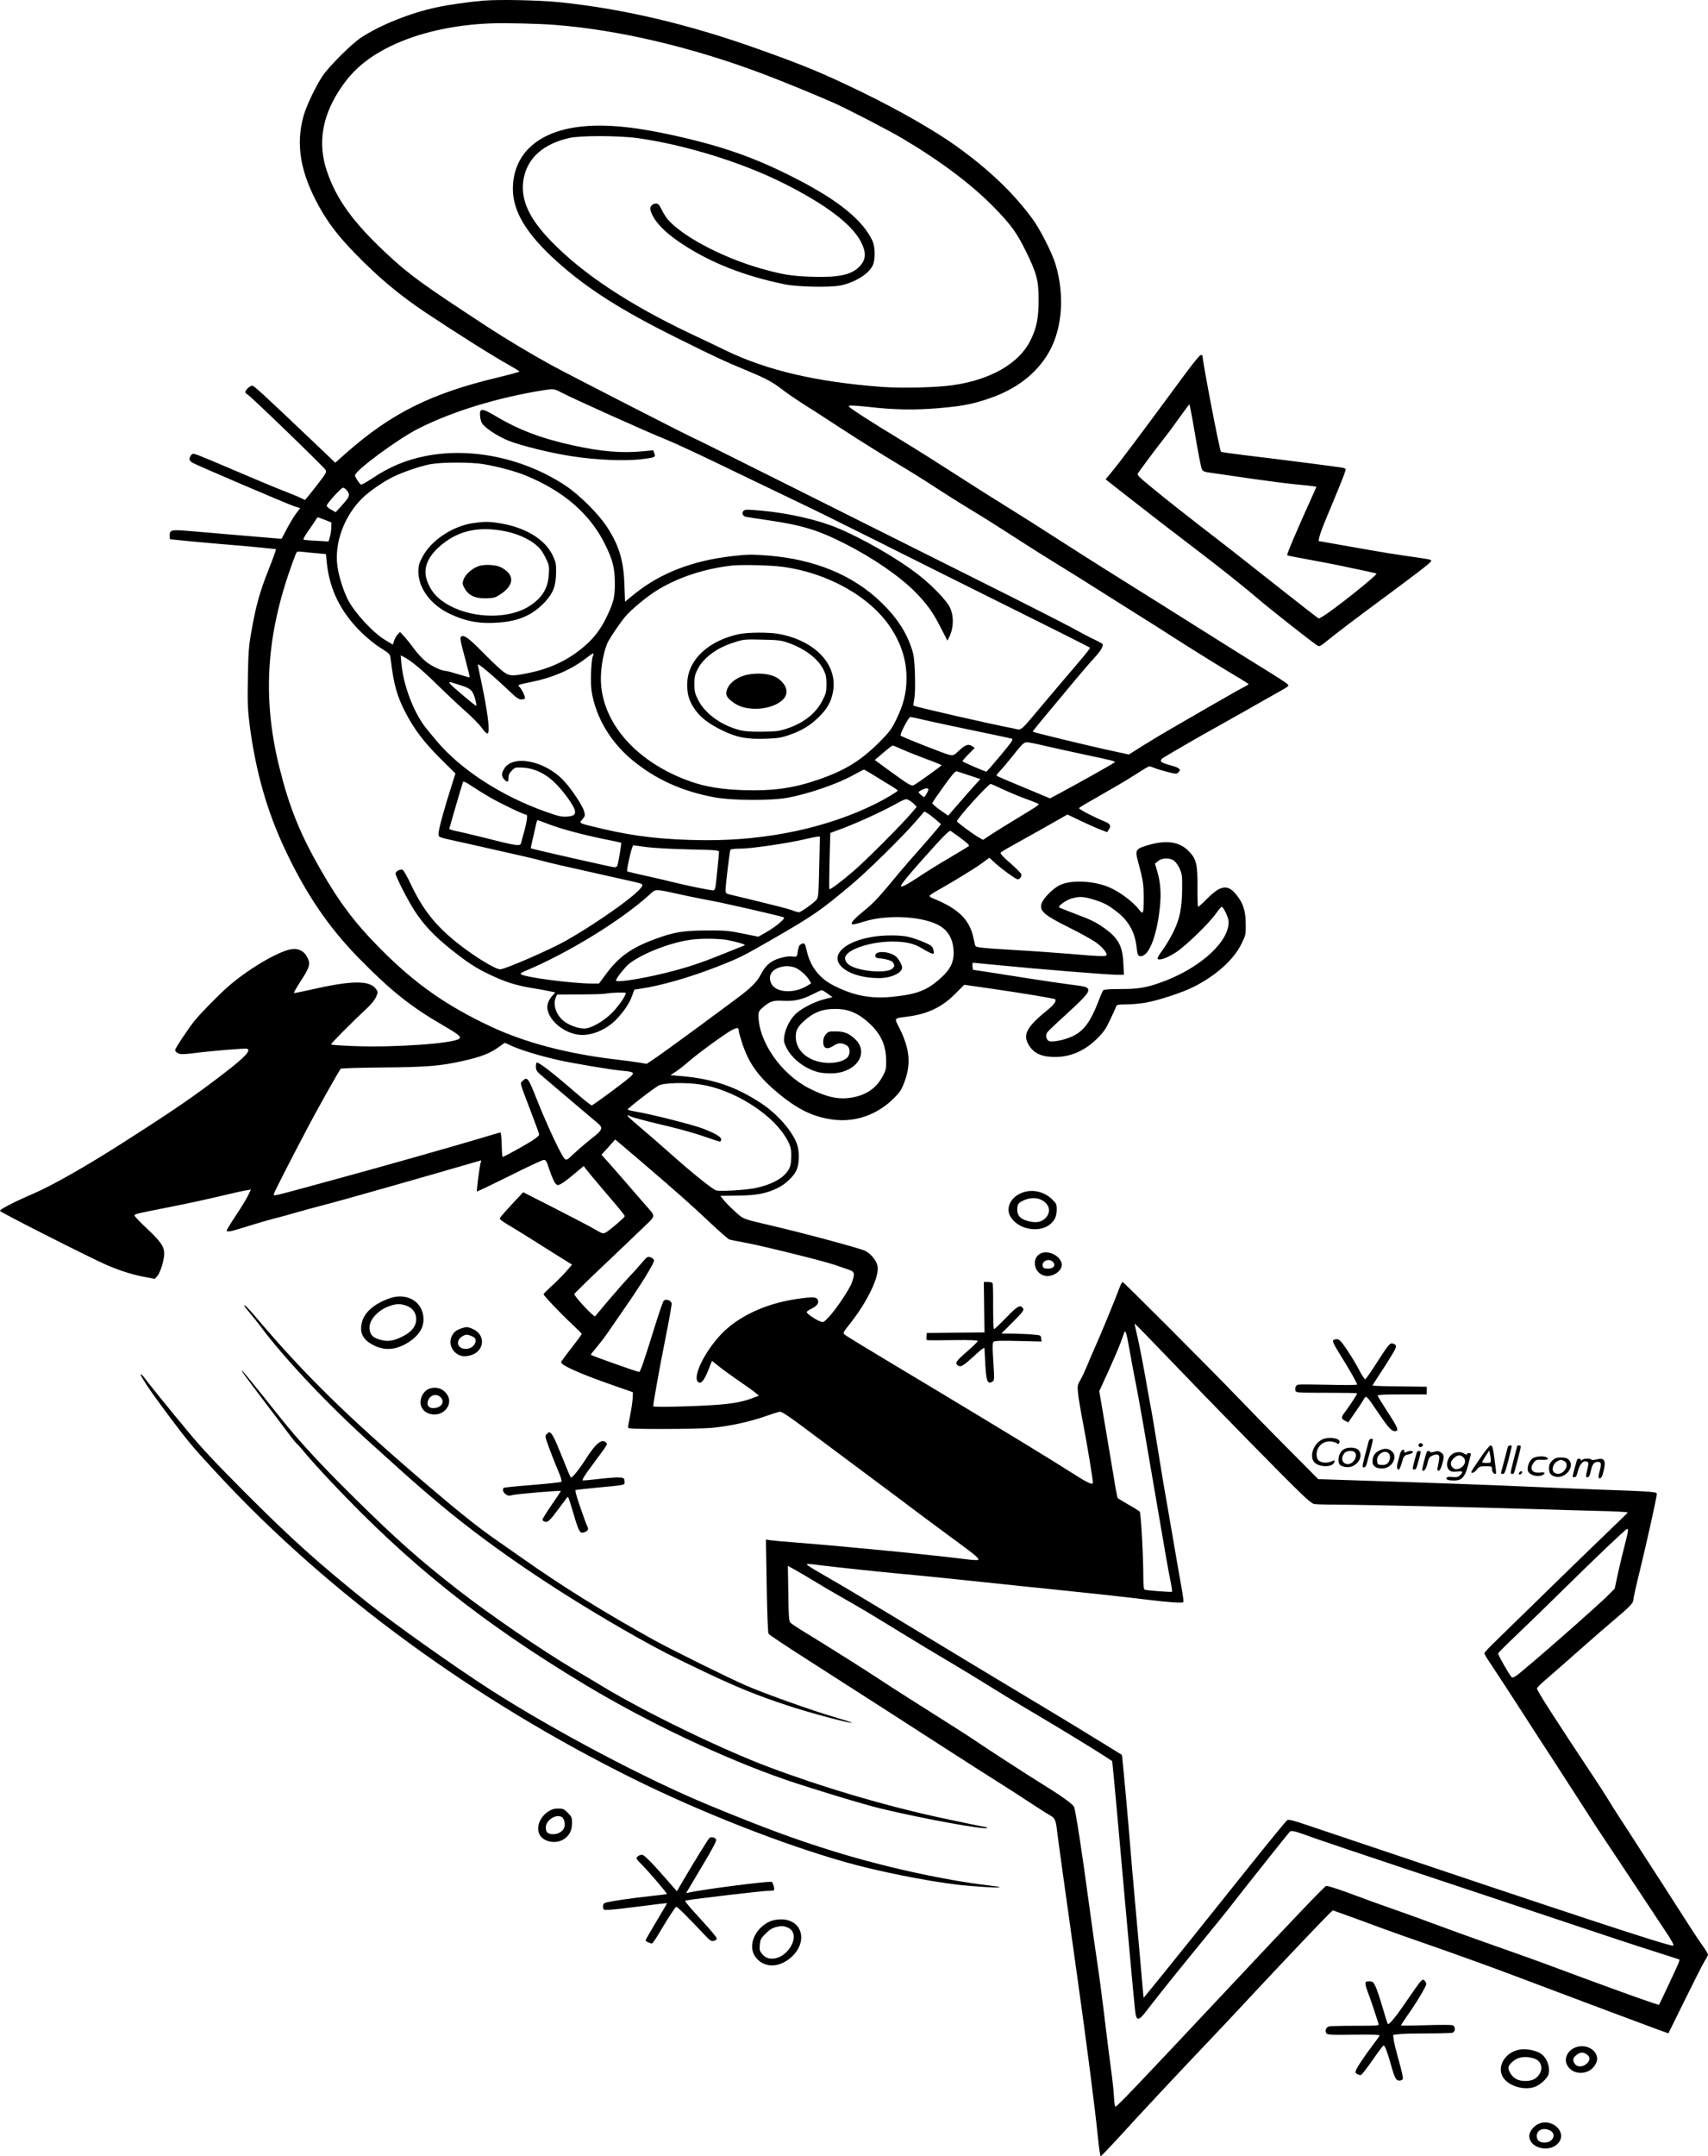 <?xml version="1.0" encoding="UTF-8"?>
<svg xmlns="http://www.w3.org/2000/svg" version="1.0" viewBox="0 0 1557.772 1965.571" preserveAspectRatio="xMidYMid meet">
  <g transform="translate(-21.228,1986.571) scale(0.1,-0.1)" fill="#000000" stroke="none">
    <path d="M4625 19860 c-135 -11 -320 -37 -434 -62 -236 -50 -512 -161 -684 -274 -90 -59 -298 -267 -355 -354 -62 -94 -147 -273 -171 -360 -74 -264 -29 -522 146 -835 81 -146 178 -271 332 -428 210 -215 402 -375 636 -531 307 -204 616 -398 767 -482 48 -27 88 -52 88 -55 0 -4 -89 -28 -197 -54 -605 -144 -967 -324 -1376 -682 l-107 -95 -193 184 c-481 457 -548 518 -565 518 -20 0 -62 -39 -62 -58 0 -6 9 -16 20 -22 28 -15 692 -656 709 -685 14 -23 11 -28 -57 -117 -39 -51 -84 -108 -100 -127 l-28 -33 -33 16 c-17 9 -93 41 -169 70 -75 29 -267 110 -427 178 -159 69 -314 133 -343 144 -53 18 -54 18 -68 -1 -21 -29 -17 -49 13 -67 42 -24 870 -378 931 -398 l52 -16 -34 -45 c-19 -24 -57 -87 -85 -139 l-51 -96 -332 28 c-183 15 -405 34 -493 42 -181 16 -195 13 -195 -39 0 -19 2 -35 4 -35 2 0 93 -9 202 -20 110 -10 262 -24 339 -30 77 -6 202 -17 279 -25 76 -8 141 -15 145 -15 4 0 -26 -83 -66 -184 -81 -203 -117 -332 -158 -566 -24 -134 -28 -191 -32 -420 -4 -231 -2 -286 16 -432 54 -416 155 -776 317 -1123 192 -411 401 -721 684 -1008 285 -291 471 -439 760 -606 140 -81 170 -105 153 -122 -44 -44 -583 -83 -956 -69 -115 4 -211 11 -215 15 -6 5 177 190 332 335 33 30 68 74 78 98 18 41 18 45 3 68 -57 87 -222 85 -614 -5 -74 -17 -136 -29 -138 -27 -3 3 23 48 57 101 81 124 93 158 74 205 -33 78 -89 108 -170 90 -127 -28 -400 -193 -571 -346 -93 -83 -251 -245 -301 -309 -59 -75 -172 -245 -172 -260 0 -16 18 -30 47 -37 12 -3 68 0 125 8 155 20 468 46 484 40 38 -15 -19 -76 -206 -220 -273 -211 -456 -336 -932 -640 -340 -217 -643 -389 -819 -464 -167 -72 -301 -141 -297 -154 5 -14 835 -434 975 -494 130 -55 238 -89 349 -109 l88 -17 23 26 c29 34 63 145 63 205 0 65 -35 114 -165 235 -58 54 -105 104 -105 111 0 15 0 15 330 80 129 25 327 68 440 95 113 27 224 52 248 55 l43 7 -29 -59 c-16 -32 -66 -113 -111 -181 -45 -67 -81 -127 -81 -132 0 -18 36 -11 182 35 79 25 188 57 243 71 55 14 152 40 215 59 63 18 178 49 255 69 110 27 1003 281 1364 387 l63 18 -6 -22 c-10 -37 -39 -257 -34 -262 2 -3 134 61 294 140 159 80 300 146 313 147 22 3 27 -5 57 -97 19 -55 42 -108 53 -118 18 -18 20 -18 52 -2 19 10 72 50 119 90 l86 72 24 -32 c14 -18 81 -99 150 -180 176 -206 200 -236 200 -246 0 -11 -139 -130 -173 -148 -24 -13 -31 -11 -94 26 -37 22 -201 108 -364 191 l-295 150 -90 -96 c-49 -53 -98 -107 -108 -120 -20 -25 -20 -25 4 -44 13 -11 56 -38 95 -60 38 -23 160 -98 270 -168 110 -69 217 -137 238 -149 l37 -23 -61 -70 c-35 -38 -93 -97 -131 -130 -37 -34 -68 -65 -68 -70 0 -12 159 -179 260 -273 47 -44 86 -83 88 -87 2 -4 -40 -61 -92 -128 -53 -67 -96 -126 -96 -131 0 -29 178 -108 480 -213 l175 -61 -3 -60 c-2 -33 -12 -102 -23 -154 -10 -51 -19 -99 -19 -107 0 -12 55 -14 328 -14 180 0 377 5 437 10 156 15 338 54 474 101 64 23 128 43 142 46 22 4 80 -35 371 -254 190 -142 430 -321 534 -398 103 -77 274 -204 378 -283 105 -78 261 -194 346 -256 163 -119 198 -150 182 -160 -5 -3 -45 -1 -88 4 -321 41 -1070 115 -1574 155 -107 8 -212 18 -234 21 l-38 6 7 -423 c4 -249 11 -429 17 -436 10 -12 137 -97 348 -232 503 -322 964 -618 1295 -832 154 -99 352 -226 440 -281 88 -55 223 -142 300 -193 77 -51 159 -103 183 -116 46 -26 55 -45 66 -149 7 -61 69 -509 181 -1305 86 -607 166 -1231 191 -1482 9 -95 21 -173 25 -173 4 0 74 73 156 162 195 215 543 587 863 923 58 60 229 243 380 405 281 301 648 686 693 729 l26 23 153 -55 c84 -30 209 -76 278 -102 69 -26 292 -105 495 -175 204 -71 537 -191 740 -268 655 -247 1170 -440 1302 -488 l92 -33 151 306 c83 169 164 328 180 354 17 25 30 51 30 58 0 7 -22 43 -48 80 -27 36 -87 127 -134 201 -47 74 -150 234 -228 355 -79 121 -178 276 -222 343 -43 68 -116 181 -162 250 -45 70 -100 156 -121 192 -22 36 -74 117 -116 180 -382 575 -529 805 -529 825 0 7 42 48 93 91 50 43 186 162 301 264 115 102 259 227 320 278 139 117 166 146 166 179 0 14 27 134 60 267 57 233 150 650 153 691 2 23 -12 24 -563 44 -173 7 -457 18 -630 26 -271 13 -965 38 -1690 61 l-205 7 -264 266 c-146 146 -360 365 -476 486 -271 281 -1034 1045 -1044 1045 -5 0 -16 -21 -26 -47 -36 -99 -178 -443 -230 -558 -29 -66 -63 -145 -75 -175 -12 -30 -35 -79 -52 -109 -28 -49 -30 -58 -24 -120 3 -36 23 -158 45 -271 37 -190 91 -519 91 -547 0 -27 -41 -9 -185 83 -183 117 -598 370 -1255 765 -723 433 -814 489 -828 503 -12 11 -5 24 38 77 170 211 284 445 266 544 -10 50 -60 112 -113 139 -47 23 -567 163 -868 233 -250 58 -242 55 -322 128 -39 36 -85 82 -101 103 l-30 37 157 2 c173 2 263 19 367 70 68 33 142 102 169 158 26 54 31 158 11 227 -35 120 -180 289 -336 390 -234 153 -440 221 -739 246 l-84 7 49 32 c27 18 80 59 117 92 87 76 339 259 396 288 47 24 61 23 61 -7 0 -10 14 -60 31 -112 58 -178 141 -297 306 -438 191 -163 338 -236 524 -260 200 -26 398 42 549 190 58 56 72 77 100 150 62 161 51 300 -39 483 -55 111 -64 97 76 117 180 24 309 87 428 207 l82 82 244 -35 c299 -43 578 -90 585 -97 14 -14 -12 -51 -64 -93 -185 -149 -229 -222 -186 -307 40 -80 105 -118 211 -125 157 -10 296 44 418 163 62 61 81 88 123 176 27 57 52 112 55 122 5 14 19 17 90 17 46 0 126 7 178 16 111 19 335 92 434 142 204 102 367 247 438 390 41 84 42 87 41 186 -1 118 -22 187 -84 264 -78 99 -144 91 -268 -34 -40 -41 -77 -74 -82 -74 -4 0 -7 80 -6 178 1 215 -10 259 -84 333 -84 84 -202 100 -374 49 -105 -32 -112 -43 -86 -141 46 -168 52 -207 54 -324 0 -66 -2 -128 -7 -139 -6 -16 -11 -13 -40 23 -64 81 -199 176 -300 211 -143 50 -325 53 -420 7 -64 -32 -152 -122 -166 -170 -18 -67 25 -103 257 -219 101 -50 211 -111 243 -135 58 -42 103 -98 93 -115 -8 -12 -78 -10 -324 12 -124 10 -342 26 -485 34 -355 21 -383 25 -389 45 -2 9 -10 41 -16 71 -36 164 -138 263 -362 354 -21 8 -38 19 -38 25 0 5 30 26 68 47 141 79 330 194 403 246 l75 55 54 -50 c63 -57 188 -147 205 -147 20 0 37 27 31 48 -4 11 -49 57 -102 102 -65 57 -92 86 -85 94 5 6 51 34 101 61 50 28 185 103 300 168 l208 118 119 -57 c65 -31 146 -67 180 -80 l63 -24 16 25 c22 34 12 52 -38 72 -92 37 -239 113 -234 122 6 9 35 26 302 179 78 44 183 108 234 141 51 34 98 61 105 61 7 0 28 -7 47 -15 20 -8 72 -24 117 -35 79 -21 83 -21 102 -4 26 24 10 40 -60 60 -79 21 -101 32 -101 46 0 7 10 20 23 27 47 30 376 220 452 261 44 24 172 96 285 160 113 65 252 143 309 175 100 56 103 58 85 76 -11 10 -95 65 -189 123 -93 57 -285 177 -425 265 -269 170 -692 435 -1050 659 -118 74 -316 200 -440 280 -124 80 -324 207 -445 282 -121 75 -251 157 -290 182 -360 231 -497 318 -697 440 -255 154 -453 282 -463 298 -8 13 34 12 185 -4 226 -26 409 -29 619 -12 214 18 300 33 441 78 251 80 432 208 554 392 144 217 176 541 85 844 -31 103 -142 321 -211 414 -175 238 -398 450 -698 665 -198 141 -518 324 -850 486 -364 176 -519 241 -945 393 -637 228 -1235 369 -1815 429 -183 19 -553 27 -695 15z m645 -221 c586 -45 1257 -204 1904 -448 183 -70 461 -183 636 -260 130 -58 512 -255 639 -331 350 -208 632 -421 836 -631 149 -153 203 -229 284 -394 98 -199 116 -266 116 -440 0 -168 -18 -260 -76 -375 -104 -208 -362 -356 -705 -405 -154 -22 -464 -30 -649 -16 -589 44 -1042 149 -1415 328 -63 31 -216 104 -340 162 -560 267 -977 544 -1265 842 -206 213 -281 388 -246 571 37 186 179 312 415 366 98 23 453 22 621 -1 429 -59 954 -221 1334 -412 381 -191 620 -371 704 -531 52 -100 49 -164 -11 -227 -72 -76 -189 -102 -432 -94 -186 5 -275 20 -478 78 -280 81 -577 224 -748 360 -78 62 -107 96 -145 170 -23 48 -34 59 -53 59 -35 0 -59 -27 -51 -59 22 -90 121 -198 280 -303 264 -176 573 -298 945 -374 115 -24 417 -30 510 -10 145 31 276 119 299 201 17 63 13 154 -9 204 -85 186 -309 369 -693 566 -377 194 -673 298 -1132 399 -377 83 -658 106 -885 71 -363 -55 -570 -259 -570 -562 0 -206 125 -412 403 -662 275 -247 585 -444 1102 -700 340 -169 404 -199 650 -302 152 -63 213 -96 295 -159 41 -32 131 -94 200 -138 69 -43 193 -123 275 -177 233 -152 425 -272 605 -380 91 -54 235 -144 320 -200 85 -56 214 -137 285 -180 139 -84 270 -166 485 -305 74 -48 223 -142 330 -208 107 -65 278 -172 380 -237 102 -65 266 -168 365 -230 99 -61 232 -146 297 -188 155 -100 455 -287 600 -373 65 -38 118 -72 118 -75 0 -3 -17 -13 -37 -23 -21 -10 -155 -86 -298 -168 -143 -83 -307 -178 -365 -211 -58 -33 -170 -100 -249 -149 l-143 -90 -212 46 c-201 45 -657 155 -665 162 -3 3 74 96 394 479 55 66 128 151 163 188 57 62 82 101 82 128 0 5 -33 25 -72 43 -40 18 -131 66 -203 106 -71 39 -456 235 -855 434 -399 199 -1140 570 -1647 824 -508 254 -925 462 -928 462 -12 0 -1184 600 -1325 678 -186 102 -418 241 -580 347 -598 391 -712 473 -925 672 -303 283 -455 493 -541 748 -83 244 -48 482 104 724 116 184 253 305 467 411 257 127 589 202 940 213 134 4 423 -3 565 -14z m58 -3349 c110 -58 789 -363 957 -430 92 -37 294 -131 715 -335 190 -92 424 -204 520 -250 96 -45 409 -200 695 -343 286 -144 838 -419 1228 -613 389 -193 709 -354 711 -358 3 -3 -52 -72 -120 -151 -69 -80 -200 -235 -293 -345 -238 -283 -206 -255 -282 -240 -198 37 -906 199 -916 209 -2 1 2 29 8 62 7 36 9 122 6 219 -4 128 -9 174 -27 230 -50 156 -135 288 -277 426 -258 252 -612 398 -1042 431 -143 11 -182 10 -315 -5 -369 -41 -664 -156 -904 -351 l-79 -65 -6 157 c-7 219 -49 356 -159 525 -78 120 -251 291 -378 376 -376 249 -855 351 -1270 271 -183 -35 -338 -100 -501 -210 -48 -32 -91 -55 -96 -51 -16 11 -53 69 -53 83 0 44 394 335 584 430 309 155 714 279 1136 347 88 14 98 13 158 -19z m-708 -655 c125 -20 297 -66 390 -105 346 -143 583 -349 720 -625 70 -140 90 -218 90 -358 0 -121 -10 -166 -66 -286 -59 -127 -121 -209 -216 -290 -143 -122 -307 -200 -505 -240 -159 -33 -181 -30 -250 28 -32 27 -110 102 -173 166 -117 119 -160 151 -187 141 -19 -8 -16 -30 36 -220 22 -83 39 -152 37 -154 -2 -2 -48 10 -102 27 -54 17 -106 31 -116 31 -39 0 -133 45 -186 89 -31 26 -77 76 -102 111 -25 35 -64 84 -87 110 l-42 45 -20 -20 c-11 -11 -26 -37 -33 -57 l-13 -38 -70 42 c-111 66 -279 249 -340 368 -42 83 -85 220 -96 310 -27 210 64 454 229 616 63 61 184 145 278 192 86 43 256 101 344 117 104 18 363 19 480 0z m-1239 -246 c26 -37 20 -52 -56 -136 l-51 -56 -42 23 c-24 13 -41 30 -40 37 6 25 132 163 149 163 10 0 28 -14 40 -31z m-206 -262 l60 -24 -1 -44 c0 -24 -6 -63 -13 -86 l-12 -43 -107 6 c-59 3 -113 7 -120 10 -8 2 6 29 39 76 28 40 59 85 68 100 9 16 18 28 21 28 3 0 33 -10 65 -23z m-65 -305 l75 -7 7 -73 c25 -248 125 -452 312 -637 54 -53 128 -114 179 -145 85 -54 87 -56 92 -100 28 -234 57 -338 136 -490 79 -153 170 -272 319 -420 l136 -135 -33 -105 c-69 -213 -124 -416 -121 -445 3 -34 -13 -28 223 -80 466 -104 653 -147 718 -165 69 -19 146 -37 652 -150 276 -61 265 -58 265 -75 0 -50 -377 -323 -696 -504 -142 -81 -556 -261 -599 -261 -47 0 -245 122 -402 248 -192 155 -306 300 -413 526 -33 70 -67 129 -75 133 -22 8 -65 -13 -65 -33 0 -28 117 -256 179 -349 83 -125 175 -222 321 -339 155 -124 233 -175 363 -236 139 -66 230 -95 377 -120 69 -11 146 -25 171 -31 l46 -10 -28 -31 c-16 -16 -34 -47 -40 -69 -35 -114 124 -271 289 -286 107 -10 239 44 330 135 67 67 124 150 147 215 l23 62 53 8 c183 26 452 103 703 201 203 80 233 95 487 241 393 227 443 261 729 500 149 124 466 435 598 587 l75 87 29 -17 c16 -9 50 -36 76 -58 l47 -41 -40 -49 c-22 -27 -91 -107 -155 -179 -64 -71 -150 -171 -191 -220 -175 -213 -229 -271 -317 -342 -82 -67 -112 -98 -112 -117 0 -12 36 -5 112 19 217 69 555 48 699 -43 79 -51 119 -133 119 -245 0 -85 -33 -150 -115 -224 -125 -114 -216 -150 -439 -173 -205 -21 -362 10 -551 108 -124 65 -204 172 -236 315 -14 65 -20 72 -48 57 -21 -10 -25 -21 -35 -81 -6 -36 -6 -36 -50 -32 -29 4 -68 -2 -113 -16 -83 -25 -130 -66 -173 -150 -32 -64 -93 -125 -221 -219 -46 -34 -205 -152 -354 -262 -148 -109 -314 -229 -367 -266 l-98 -66 -62 11 c-35 6 -139 20 -233 31 -434 52 -811 152 -1119 295 -406 189 -696 392 -1006 704 -238 239 -381 427 -559 739 -185 324 -280 560 -370 920 -164 657 -119 1254 148 1945 11 27 12 28 68 22 32 -4 92 -10 133 -13z m4240 -123 c409 -54 797 -271 983 -551 99 -149 147 -299 147 -463 0 -133 -27 -242 -92 -375 -46 -94 -63 -116 -157 -211 -170 -169 -315 -258 -561 -342 -222 -76 -408 -102 -670 -94 -200 6 -350 30 -487 78 -522 183 -847 575 -819 989 6 102 34 227 62 282 26 50 112 177 158 232 58 69 209 193 307 251 191 113 420 187 664 215 90 10 352 4 465 -11z m-1731 -816 c-16 -43 -23 -241 -11 -318 37 -235 170 -461 369 -626 215 -178 459 -288 756 -342 165 -29 509 -31 662 -3 196 36 467 130 612 213 42 23 80 43 85 43 5 0 50 -26 101 -58 51 -32 118 -73 150 -92 31 -19 57 -37 57 -41 0 -8 -111 -75 -196 -117 -439 -220 -992 -339 -1564 -335 -364 3 -629 32 -930 103 -232 55 -218 49 -186 87 25 29 26 35 16 72 -14 52 -112 201 -185 279 -170 183 -464 243 -545 110 -25 -42 -25 -69 0 -96 29 -31 40 -27 40 14 0 26 8 43 31 66 29 30 32 30 105 26 111 -7 219 -63 310 -161 74 -79 150 -188 159 -227 9 -40 -8 -53 -72 -58 -50 -3 -77 3 -198 46 -402 143 -770 382 -990 643 -39 46 -85 102 -102 124 -111 143 -202 386 -220 584 l-6 73 29 -15 c66 -34 167 -118 299 -248 77 -75 193 -185 259 -243 65 -58 134 -128 153 -156 18 -27 41 -50 50 -50 26 0 9 158 -42 408 -25 119 -45 218 -45 220 0 17 146 -107 291 -245 62 -59 83 -73 108 -73 21 0 31 5 31 15 0 22 -35 88 -55 105 -14 11 2 17 117 40 193 39 360 112 493 214 32 25 62 46 67 46 4 0 3 -12 -3 -27z m-1208 -263 c91 -28 113 -47 133 -120 10 -34 15 -64 13 -67 -5 -4 -51 33 -194 156 -54 46 -67 67 -35 57 9 -3 47 -15 83 -26z m4271 -326 c84 -19 285 -62 446 -95 161 -33 301 -63 312 -67 16 -6 2 -27 -102 -152 -67 -80 -125 -146 -129 -148 -6 -3 -208 84 -218 94 -3 3 21 31 53 63 l58 59 -25 17 c-34 22 -59 13 -119 -42 -44 -42 -50 -45 -85 -39 -36 7 -429 161 -446 176 -11 10 72 170 88 170 8 0 83 -16 167 -36z m1052 -225 c72 -17 245 -55 385 -85 235 -49 272 -59 260 -67 -35 -25 -334 -192 -517 -290 l-73 -39 -182 76 c-198 82 -300 125 -306 132 -3 2 13 23 36 47 22 23 68 78 103 122 93 117 111 135 138 135 13 0 84 -14 156 -31z m-1285 -38 c47 -21 146 -60 219 -87 72 -26 132 -51 132 -54 -1 -6 -213 -159 -248 -178 -28 -16 -40 -8 -244 140 l-117 86 77 66 c42 36 81 66 86 66 4 0 47 -17 95 -39z m606 -234 l99 -33 -55 -60 c-30 -33 -96 -108 -147 -167 l-92 -106 -75 52 c-41 29 -72 57 -70 63 2 6 49 75 105 153 78 108 106 141 119 136 9 -3 61 -20 116 -38z m-4375 -199 c93 -54 309 -158 330 -158 21 0 7 -76 -47 -264 -8 -25 -50 -19 -315 49 -117 29 -241 59 -275 65 -35 7 -63 16 -63 20 0 7 112 390 125 428 3 9 28 -3 77 -36 40 -27 116 -74 168 -104z m4683 71 c60 -28 152 -66 205 -85 52 -19 102 -39 110 -43 17 -10 23 -6 -207 -146 -80 -48 -178 -109 -219 -136 l-74 -49 -37 21 c-52 29 -201 139 -201 148 0 26 286 341 309 341 2 0 54 -23 114 -51z m-683 0 c0 -13 -32 -69 -40 -69 -8 1 -50 37 -50 44 0 9 53 35 73 36 9 0 17 -5 17 -11z m-128 -136 l21 -22 -49 -58 c-92 -108 -409 -425 -524 -525 -116 -100 -217 -175 -224 -167 -2 2 -1 118 2 258 l7 254 100 37 c145 54 353 149 480 218 108 59 110 59 138 43 16 -9 38 -26 49 -38z m-3341 -178 c117 -45 307 -96 506 -137 87 -17 159 -33 161 -34 4 -2 -25 -179 -34 -206 -3 -10 -15 -18 -27 -18 -20 0 -757 167 -763 173 -2 1 8 50 22 107 13 58 26 115 29 128 3 12 8 22 11 22 2 0 45 -16 95 -35z m3767 -132 c60 -45 79 -63 70 -70 -7 -6 -87 -54 -178 -108 -91 -53 -215 -130 -276 -171 -111 -73 -164 -101 -164 -85 0 15 57 86 195 241 190 214 247 271 259 261 6 -5 48 -35 94 -68z m-1294 -260 c-6 -264 -8 -279 -28 -302 -29 -32 -141 -111 -157 -111 -8 0 -36 8 -64 19 -27 10 -158 44 -290 76 -132 32 -257 62 -277 67 -34 8 -38 12 -38 41 0 52 37 354 44 366 4 7 40 11 93 11 95 0 424 48 578 84 55 13 110 24 123 25 l22 1 -6 -277z m-1574 181 c64 -8 235 -18 388 -21 241 -5 272 -8 272 -22 0 -9 -7 -91 -17 -183 -16 -161 -18 -168 -38 -168 -28 0 -237 43 -346 70 -46 12 -162 39 -257 60 -95 21 -176 40 -179 43 -9 10 43 237 55 237 4 0 59 -7 122 -16z m4810 -124 c15 -11 38 -43 51 -72 22 -48 24 -66 23 -183 -2 -182 -22 -277 -83 -400 -28 -55 -71 -127 -96 -160 -25 -33 -45 -66 -45 -74 0 -28 82 -2 165 52 90 58 306 267 370 359 22 32 45 58 51 58 6 0 24 -28 39 -61 22 -50 26 -70 21 -106 -25 -186 -295 -412 -631 -528 -127 -44 -199 -55 -356 -55 -105 0 -149 -4 -156 -12 -5 -7 -27 -57 -47 -111 -70 -178 -130 -259 -231 -307 -64 -31 -174 -55 -210 -46 -27 7 -40 48 -25 76 5 10 74 77 153 148 181 164 229 217 225 244 -4 27 -21 32 -186 52 -70 9 -228 33 -352 52 -124 20 -290 46 -370 58 l-145 22 -3 32 c-2 18 0 32 5 32 4 0 98 -9 208 -20 380 -38 1013 -89 1109 -90 l59 0 -5 103 c-7 159 -46 231 -173 322 -79 56 -124 78 -278 135 -70 27 -131 51 -135 55 -12 12 62 65 112 80 70 21 113 19 208 -11 92 -29 126 -47 211 -113 97 -75 156 -177 172 -296 13 -101 15 -105 42 -105 74 0 145 180 173 440 14 125 7 228 -22 329 l-22 74 28 23 c35 31 106 33 146 4z m-4500 -308 c74 -17 200 -42 280 -57 121 -22 611 -134 660 -151 21 -8 -66 -82 -158 -135 l-74 -42 -141 29 c-129 26 -159 29 -332 28 -215 -1 -297 -15 -471 -79 -218 -81 -330 -162 -449 -324 l-60 -81 -56 0 c-194 0 -659 62 -659 89 0 4 17 15 38 24 392 163 886 466 1143 702 53 49 41 49 279 -3z m432 -416 c40 -8 93 -21 118 -29 38 -12 42 -16 25 -22 -11 -4 -81 -32 -155 -62 -202 -82 -310 -120 -469 -163 -237 -65 -541 -117 -541 -92 0 18 86 127 123 155 123 93 367 189 556 216 92 14 264 12 343 -3z m602 -247 c42 -12 111 -70 139 -117 l17 -30 -34 -21 c-125 -77 -295 -65 -332 25 -26 62 1 114 71 139 49 17 88 18 139 4z m307 -241 l44 -32 -69 -17 c-92 -23 -209 -82 -264 -133 -52 -47 -97 -135 -107 -207 -6 -42 -3 -58 19 -102 52 -106 179 -201 306 -228 29 -6 86 -9 126 -7 213 14 323 188 197 310 -57 54 -98 71 -176 72 -63 1 -71 -1 -93 -27 -16 -19 -24 -40 -24 -66 0 -65 35 -78 99 -35 41 27 73 26 119 -2 24 -16 30 -61 12 -95 -20 -36 -88 -61 -170 -62 -176 -2 -310 100 -310 237 0 61 17 93 80 149 74 66 143 97 232 104 135 10 228 -19 330 -104 125 -104 180 -212 182 -358 1 -85 -1 -94 -33 -153 -59 -108 -152 -171 -286 -192 -118 -19 -229 6 -385 86 -254 130 -459 425 -460 661 0 36 5 46 41 77 65 55 93 64 184 59 97 -6 175 11 272 61 37 19 73 35 79 36 6 0 31 -14 55 -32z m-1841 5 c0 -25 -72 -127 -130 -184 -77 -76 -190 -139 -249 -139 -65 0 -161 39 -205 84 -58 58 -81 142 -54 201 l11 25 201 1 c111 0 219 3 241 7 60 11 185 14 185 5z m-1037 -483 c82 -37 257 -90 412 -125 146 -33 492 -91 595 -100 104 -9 114 -17 70 -56 -67 -58 -339 -259 -351 -259 -6 0 -55 37 -108 83 -249 215 -367 307 -393 307 -5 0 -8 -17 -8 -37 0 -31 7 -43 43 -74 34 -30 349 -297 521 -442 52 -44 45 -61 -62 -144 -48 -38 -117 -97 -154 -132 -64 -61 -69 -63 -86 -48 -29 26 -156 296 -247 524 -88 222 -93 228 -139 183 -22 -21 -27 -1 83 -290 39 -102 71 -191 71 -198 0 -7 -30 -32 -67 -56 -68 -43 -255 -146 -266 -146 -4 0 -8 51 -9 113 -2 67 -7 111 -13 110 -5 -1 -86 -24 -180 -53 -198 -60 -907 -261 -1275 -361 -662 -181 -610 -168 -610 -147 0 11 140 285 310 608 90 171 285 517 300 534 5 4 169 9 367 11 416 3 541 13 753 61 164 37 243 69 325 128 27 20 50 36 51 36 1 0 31 -13 67 -30z m1725 -351 c283 -45 617 -248 756 -458 57 -86 69 -127 64 -215 -2 -58 -9 -81 -30 -113 -48 -72 -160 -131 -306 -159 -86 -16 -308 -30 -346 -20 -33 8 -223 161 -427 343 -86 77 -209 183 -273 237 -107 90 -138 123 -89 98 21 -12 154 -47 383 -101 91 -22 223 -60 295 -85 71 -25 135 -46 142 -46 7 0 13 9 13 19 0 24 -56 57 -169 100 -89 34 -475 132 -601 152 -41 7 -79 16 -83 20 -8 6 227 188 283 220 47 25 252 30 388 8z m-533 -714 c290 -248 455 -394 610 -541 88 -83 169 -154 180 -157 11 -4 72 -16 135 -27 146 -26 734 -171 831 -206 41 -14 95 -33 122 -42 54 -18 58 -33 29 -117 -21 -60 -144 -244 -211 -315 -45 -48 -49 -50 -77 -40 -46 18 -124 71 -124 85 0 6 18 20 41 30 52 24 75 56 59 84 -13 26 -49 27 -197 5 -282 -42 -531 -159 -686 -323 -155 -165 -264 -396 -205 -435 26 -16 52 15 91 112 l33 83 65 -52 c35 -28 116 -87 179 -130 63 -43 131 -91 150 -107 l34 -29 -59 -22 c-85 -32 -171 -49 -315 -60 -188 -15 -590 -25 -590 -14 0 29 58 351 110 612 34 168 60 314 58 325 -4 28 -53 45 -72 25 -8 -7 -50 -131 -94 -274 -88 -283 -119 -375 -131 -375 -16 0 -425 145 -440 156 -2 2 22 33 53 69 31 37 75 94 98 128 23 34 92 134 153 222 146 208 277 421 273 442 -2 10 -16 22 -32 28 -27 9 -31 7 -75 -45 -25 -30 -80 -91 -122 -135 -41 -44 -126 -141 -189 -215 -62 -74 -116 -139 -120 -143 -10 -11 -190 181 -190 203 0 4 118 120 263 257 144 136 309 294 366 349 120 117 119 93 12 215 -151 175 -241 278 -314 361 l-79 88 63 69 62 70 56 -47 c31 -26 119 -101 196 -167z m5129 -2127 c226 -233 534 -547 685 -699 224 -225 282 -278 310 -283 18 -3 113 -6 210 -6 204 0 1329 -25 1791 -40 173 -6 438 -13 588 -17 150 -3 271 -10 270 -14 -2 -4 -75 -76 -163 -160 -88 -84 -338 -326 -555 -538 -217 -212 -439 -428 -492 -480 -54 -52 -98 -99 -98 -105 0 -6 15 -33 34 -61 63 -94 243 -370 336 -515 51 -80 179 -277 284 -438 105 -162 227 -351 271 -420 44 -70 121 -188 171 -262 50 -74 184 -277 299 -450 114 -173 229 -346 255 -385 55 -81 84 -135 73 -135 -58 0 -884 272 -3351 1103 -118 40 -156 49 -170 41 -9 -6 -154 -182 -322 -392 -168 -210 -343 -429 -390 -487 -47 -59 -116 -146 -155 -194 -127 -159 -383 -475 -413 -511 l-30 -35 -6 65 c-3 36 -17 196 -31 355 -14 160 -32 360 -40 445 -19 208 -30 339 -60 700 -14 168 -34 382 -43 477 l-17 172 -275 169 c-151 93 -392 239 -535 324 -255 152 -618 372 -1328 801 -196 119 -437 262 -535 318 -97 55 -184 107 -192 115 -19 18 -17 18 135 -1 147 -18 547 -60 710 -75 139 -12 629 -62 890 -90 99 -11 272 -29 385 -40 317 -32 744 -78 965 -105 211 -26 330 -34 340 -23 4 3 -5 68 -19 145 -14 76 -46 260 -71 408 -26 149 -57 331 -70 405 -14 74 -47 277 -75 450 -28 173 -53 322 -55 330 -2 8 -25 132 -50 275 -25 143 -59 318 -75 389 -17 72 -30 132 -30 135 1 4 54 -49 118 -116 64 -67 301 -312 526 -545z m-690 422 c15 -85 43 -236 63 -335 33 -171 64 -350 218 -1250 36 -214 76 -441 89 -503 13 -62 21 -114 17 -116 -8 -5 -231 12 -248 19 -9 3 -13 34 -13 106 0 203 -22 594 -33 606 -7 6 -52 35 -102 63 -49 28 -93 55 -98 59 -4 4 -21 88 -36 187 -16 98 -53 316 -81 484 l-52 305 85 185 c46 102 96 219 111 260 15 41 29 81 32 89 10 30 22 -8 48 -159z m4546 -1649 c0 -10 -14 -70 -30 -132 -17 -63 -44 -177 -61 -254 l-30 -140 -52 -53 c-94 -97 -762 -682 -845 -741 -19 -13 -37 -20 -42 -15 -25 27 -128 208 -124 219 3 7 80 84 172 171 92 87 282 272 422 410 289 285 571 553 583 554 4 0 7 -9 7 -19z m-7425 -456 c55 -34 170 -101 255 -150 170 -96 237 -136 570 -340 124 -76 288 -175 365 -220 77 -45 187 -112 245 -147 272 -168 381 -235 590 -358 235 -139 518 -312 631 -385 l65 -43 18 -183 c17 -181 30 -323 100 -1109 65 -724 87 -955 94 -1005 10 -72 33 -68 97 16 66 87 242 308 385 483 253 309 338 414 390 481 139 179 510 645 535 673 15 16 49 7 238 -62 67 -24 435 -148 817 -275 382 -126 994 -331 1360 -453 366 -123 771 -257 900 -297 129 -41 237 -76 239 -77 2 -2 -2 -18 -9 -36 -11 -28 -169 -366 -177 -377 -3 -5 -323 109 -688 244 -143 53 -325 120 -405 150 -80 29 -273 98 -430 153 -157 55 -384 137 -505 182 -121 45 -269 99 -330 120 -142 49 -300 106 -501 181 -89 32 -169 57 -177 53 -18 -6 -317 -320 -906 -948 -812 -865 -1004 -1067 -1015 -1063 -6 2 -12 35 -13 78 -2 41 -10 126 -18 189 -26 190 -52 403 -80 635 -15 121 -39 306 -55 410 -16 105 -50 343 -75 530 -63 473 -123 859 -137 890 -12 26 -113 99 -288 207 -121 74 -511 327 -615 398 -66 45 -148 97 -600 383 -104 66 -235 150 -290 187 -107 71 -448 286 -656 413 -70 42 -133 84 -140 94 -11 12 -15 73 -17 266 l-4 249 69 -38 c37 -21 113 -65 168 -99z M4597 16123 c-12 -11 -8 -72 7 -107 17 -41 134 -121 242 -166 110 -45 396 -116 594 -145 218 -33 476 -43 624 -25 125 15 130 18 116 54 l-10 27 -83 -8 c-200 -20 -386 -5 -649 53 -289 63 -497 142 -707 268 -91 53 -120 64 -134 49z M6991 15206 c-15 -18 -4 -45 23 -51 11 -3 99 -16 195 -30 317 -46 466 -91 713 -217 254 -129 495 -295 636 -437 106 -107 163 -186 233 -324 l62 -121 15 30 c48 91 45 222 -6 297 -57 83 -184 208 -299 293 -188 142 -497 318 -716 408 -174 73 -443 134 -682 156 -143 13 -160 13 -174 -4z M4531 15098 c-190 -27 -386 -157 -466 -309 -32 -60 -37 -81 -37 -133 0 -151 112 -303 285 -385 150 -71 278 -94 453 -80 182 14 308 71 418 189 74 81 99 147 100 265 1 81 -2 97 -30 156 -72 152 -256 262 -501 298 -82 13 -131 12 -222 -1z m289 -75 c102 -20 204 -64 272 -117 44 -36 64 -61 94 -120 35 -71 36 -79 32 -153 -7 -130 -61 -218 -179 -293 -180 -116 -500 -115 -722 3 -112 59 -177 132 -212 236 -33 101 2 199 104 294 166 153 357 200 611 150z M4574 14704 c-60 -22 -121 -78 -135 -124 -11 -35 -9 -43 14 -83 37 -63 103 -90 203 -85 65 3 78 7 130 43 121 84 118 177 -6 240 -47 24 -154 29 -206 9z M8158 11324 c-229 -41 -355 -148 -290 -247 51 -76 194 -127 361 -127 110 0 211 46 211 97 0 25 -39 90 -64 106 -68 45 -181 46 -181 2 0 -14 8 -21 25 -23 83 -8 132 -24 142 -48 10 -21 8 -28 -10 -47 -28 -27 -131 -35 -241 -17 -126 20 -191 58 -191 112 0 73 223 151 430 151 115 0 192 -16 257 -54 123 -72 133 -73 117 -17 -9 29 -19 37 -84 65 -41 18 -102 39 -135 47 -73 20 -240 20 -347 0z M6950 14085 c-274 -59 -458 -230 -469 -434 -5 -100 11 -165 61 -240 52 -80 127 -139 253 -201 134 -66 225 -84 399 -78 114 4 142 8 219 35 116 41 188 85 268 163 77 76 113 141 129 232 43 244 -160 461 -488 524 -92 18 -286 17 -372 -1z m440 -75 c159 -54 281 -145 333 -249 22 -45 27 -68 27 -132 0 -67 -4 -85 -35 -145 -59 -120 -173 -210 -330 -261 -71 -23 -97 -26 -225 -27 -109 -1 -161 3 -210 17 -165 44 -312 153 -372 275 -28 57 -33 77 -33 142 0 62 5 85 28 132 50 102 172 195 317 242 105 35 107 35 280 31 128 -2 167 -7 220 -25z M7054 13720 c-106 -15 -194 -76 -214 -149 -12 -44 4 -71 73 -117 111 -76 330 -62 432 27 60 53 53 123 -18 186 -57 50 -156 69 -273 53z M11037 16478 c-443 -601 -614 -829 -696 -927 l-45 -54 26 -21 c24 -20 196 -154 491 -383 73 -56 211 -162 307 -235 221 -168 445 -346 581 -463 107 -91 472 -378 520 -409 26 -17 27 -16 92 36 88 72 277 215 552 418 321 238 405 303 401 315 -3 11 -15 13 -241 45 -82 12 -222 34 -310 50 -88 16 -231 41 -318 56 l-159 28 7 35 c4 20 25 79 46 131 156 372 199 481 194 490 -3 5 -20 12 -38 14 -69 11 -663 87 -872 111 -121 15 -223 29 -227 33 -13 14 -168 820 -168 874 0 4 -7 8 -15 8 -9 0 -66 -69 -128 -152z m76 -579 c26 -155 53 -293 60 -308 11 -23 21 -27 97 -37 47 -7 211 -30 365 -53 154 -22 334 -45 400 -51 66 -6 134 -13 152 -16 l32 -5 -25 -57 c-153 -337 -248 -561 -242 -568 3 -3 80 -18 169 -34 90 -16 218 -41 284 -54 268 -56 358 -75 361 -79 12 -11 -397 -337 -493 -392 l-32 -18 -38 28 c-55 41 -346 270 -568 445 -104 83 -255 201 -335 262 -244 188 -459 357 -592 467 -103 84 -126 107 -118 120 10 20 185 253 244 327 23 28 82 107 131 177 50 69 92 126 95 127 3 0 27 -127 53 -281z M9509 8982 c-89 -46 -123 -137 -80 -208 73 -120 272 -152 369 -61 37 34 52 71 52 128 0 49 -3 55 -45 95 -80 77 -201 96 -296 46z m211 -59 c64 -39 78 -100 35 -152 -35 -41 -78 -54 -143 -41 -85 16 -122 49 -122 109 0 44 9 60 44 78 66 34 135 36 186 6z M9687 8430 c-70 -55 -34 -177 57 -194 76 -14 166 53 151 114 -21 82 -145 129 -208 80z m127 -66 c34 -34 3 -68 -57 -62 -25 2 -33 8 -35 27 -7 44 59 69 92 35z M9188 7950 l3 -230 -263 -2 -263 -3 -3 -32 c-2 -22 1 -33 10 -34 7 -1 113 -1 236 1 152 2 222 -1 222 -8 0 -6 -45 -50 -100 -98 -100 -86 -112 -106 -78 -127 24 -16 51 2 152 95 62 58 86 75 87 61 0 -10 4 -78 8 -151 9 -147 20 -174 60 -153 24 13 24 12 11 216 -7 117 -6 142 6 151 10 8 78 10 225 6 l211 -5 -4 29 c-3 28 -4 29 -78 35 -41 4 -122 7 -180 8 l-105 1 105 105 c89 89 103 108 94 123 -25 39 -49 26 -154 -82 -57 -59 -107 -106 -112 -106 -5 0 -8 92 -8 205 1 112 -1 209 -5 215 -3 5 -23 10 -43 10 l-37 0 3 -230z M3765 8031 c-135 -48 -223 -122 -249 -209 -26 -89 -4 -152 71 -200 117 -74 232 -70 358 13 104 70 145 152 125 251 -27 131 -163 195 -305 145z m138 -62 c60 -16 98 -57 104 -110 9 -77 -37 -137 -142 -185 -71 -33 -123 -39 -187 -20 -65 19 -88 41 -95 95 -12 86 87 189 212 221 43 11 65 11 108 -1z M2440 7965 c0 -5 22 -34 48 -64 27 -31 77 -94 112 -141 223 -297 629 -724 1017 -1071 76 -68 185 -166 243 -219 97 -88 235 -208 370 -321 483 -403 1098 -817 1790 -1207 216 -121 321 -175 635 -324 283 -134 457 -205 735 -297 191 -64 572 -166 591 -159 5 2 -67 25 -159 52 -217 64 -629 211 -807 288 -153 66 -682 328 -840 415 -464 258 -828 484 -1195 742 -74 52 -182 128 -240 168 -169 117 -345 258 -660 527 -702 601 -1091 983 -1527 1497 -77 91 -113 127 -113 114z M4417 7756 c-46 -17 -64 -32 -83 -67 -46 -90 32 -198 134 -185 58 8 99 31 122 69 40 65 12 143 -63 177 -50 23 -60 23 -110 6z m98 -70 c27 -12 35 -21 35 -41 0 -40 -41 -75 -89 -75 -81 0 -99 79 -26 118 27 15 39 15 80 -2z M12372 7648 c-8 -10 6 -39 55 -118 86 -137 163 -272 163 -284 0 -6 -97 -7 -258 -3 -142 3 -267 4 -279 1 -22 -6 -32 -27 -25 -56 3 -17 25 -18 283 -18 153 0 279 -2 279 -5 0 -9 -69 -115 -106 -164 -42 -54 -42 -66 -5 -86 l30 -15 64 93 c35 50 69 102 76 115 23 43 24 42 139 -129 80 -118 116 -159 143 -159 45 0 36 24 -77 197 -41 63 -76 120 -77 126 -1 9 57 12 223 12 l225 0 0 35 0 35 -247 3 c-137 1 -248 5 -248 8 0 2 26 44 58 92 32 48 82 126 111 174 45 73 51 90 41 103 -7 8 -23 15 -35 15 -19 0 -42 -30 -127 -162 -56 -89 -108 -163 -114 -165 -5 -2 -29 34 -53 79 -23 46 -72 128 -109 183 -53 79 -73 101 -93 103 -14 2 -31 -3 -37 -10z M2423 7360 c8 -14 88 -122 178 -240 89 -118 196 -258 236 -312 39 -53 77 -99 83 -103 5 -3 43 -45 82 -93 40 -48 147 -166 238 -262 701 -743 1366 -1274 2310 -1842 570 -343 1266 -672 1835 -868 232 -79 702 -222 860 -260 393 -94 952 -196 972 -177 3 3 -12 9 -33 12 -49 8 -160 31 -429 89 -485 106 -1034 268 -1530 454 -429 161 -1128 500 -1520 737 -66 40 -183 110 -260 155 -302 180 -763 496 -1055 723 -357 278 -565 463 -949 842 -302 298 -500 513 -668 723 -302 379 -381 475 -350 422z M1511 7303 c49 -82 109 -166 252 -358 172 -229 208 -271 443 -525 1006 -1083 2327 -2049 3791 -2773 616 -304 1352 -593 1928 -756 291 -82 720 -169 1021 -205 132 -16 392 -32 384 -23 -3 3 -50 10 -105 17 -396 46 -959 170 -1415 312 -346 107 -630 212 -1125 416 -572 235 -1417 681 -2000 1055 -330 212 -887 607 -1128 800 -440 353 -680 568 -1108 996 -266 267 -398 407 -525 561 -178 214 -351 428 -394 486 -34 45 -47 43 -19 -3z M4133 7209 c-62 -18 -103 -105 -78 -165 16 -40 52 -64 102 -71 108 -14 190 96 134 180 -35 54 -95 75 -158 56z m97 -79 c45 -45 6 -100 -69 -100 -50 0 -66 48 -30 94 25 32 70 35 99 6z M5197 6792 c-15 -16 -13 -26 24 -126 22 -60 58 -152 81 -204 23 -54 36 -98 31 -103 -5 -5 -123 -18 -262 -29 -140 -11 -258 -23 -263 -26 -17 -11 -7 -44 17 -60 21 -14 32 -15 63 -6 30 9 431 43 439 37 2 -1 -35 -57 -82 -125 -47 -68 -85 -129 -85 -136 0 -7 9 -16 21 -19 27 -9 47 10 132 125 39 52 72 97 74 99 7 9 14 -11 54 -145 47 -162 60 -188 92 -178 40 11 51 29 36 55 -7 13 -36 93 -65 177 -36 104 -49 154 -41 156 7 2 93 11 192 21 269 25 257 22 253 59 -3 29 -6 31 -48 34 -25 2 -106 -4 -181 -13 -75 -9 -143 -15 -151 -14 -11 3 16 46 89 144 148 200 137 183 123 200 -34 41 -92 -4 -176 -135 -67 -106 -136 -192 -146 -182 -4 4 -42 93 -83 197 -67 168 -92 215 -115 215 -4 0 -14 -8 -23 -18z M12275 6746 c-74 -33 -118 -134 -85 -197 32 -59 178 -66 193 -9 4 17 2 17 -31 3 -40 -17 -93 -11 -117 13 -8 9 -15 31 -15 51 0 76 65 131 141 118 21 -4 41 -11 45 -16 7 -12 24 -2 24 15 0 33 -99 47 -155 22z M12694 6723 c-4 -16 -19 -74 -34 -130 -25 -96 -25 -103 -9 -103 13 0 21 12 28 38 65 240 61 222 40 222 -12 0 -21 -9 -25 -27z M13150 6697 c0 -19 10 -27 26 -20 21 8 17 33 -6 33 -11 0 -20 -6 -20 -13z M13715 6578 c-42 -61 -79 -117 -82 -125 -10 -25 26 -13 49 17 20 27 27 30 80 30 57 0 58 0 58 -29 0 -25 24 -50 37 -37 2 2 -4 60 -14 130 -14 106 -20 126 -34 126 -11 0 -46 -42 -94 -112z m94 -20 c1 -26 -2 -28 -39 -28 -22 0 -40 3 -40 7 0 3 15 29 32 57 l33 50 6 -29 c4 -17 7 -42 8 -57z M13965 6678 c-2 -7 -16 -58 -30 -113 -14 -55 -28 -108 -31 -117 -4 -13 0 -18 14 -18 16 0 24 19 51 123 17 67 31 125 31 130 0 12 -30 8 -35 -5z M14050 6686 c0 -2 -13 -55 -30 -117 -34 -131 -35 -139 -16 -139 17 0 16 -3 55 148 28 107 29 112 10 112 -10 0 -19 -2 -19 -4z M12471 6656 c-32 -18 -50 -53 -51 -97 0 -44 16 -59 68 -66 94 -13 172 97 112 157 -24 24 -92 27 -129 6z m97 -28 c32 -32 -11 -108 -62 -108 -54 0 -70 57 -29 103 18 20 73 23 91 5z M12790 6642 c-40 -19 -60 -53 -60 -99 0 -41 30 -63 88 -63 91 0 149 109 86 159 -33 26 -68 27 -114 3z m88 -24 c19 -19 14 -66 -9 -89 -14 -14 -30 -19 -57 -17 -34 3 -37 6 -40 37 -6 59 68 107 106 69z M12981 6613 c-5 -21 -15 -57 -21 -81 -11 -42 -7 -62 10 -62 5 0 17 26 26 58 19 68 23 72 65 81 18 4 34 12 37 19 5 15 -32 16 -59 2 -15 -8 -19 -7 -19 5 0 31 -29 14 -39 -22z M13136 6632 c-2 -4 -13 -42 -24 -85 -19 -75 -19 -77 -1 -77 13 0 21 12 29 43 6 23 15 58 21 77 5 19 9 38 9 43 0 9 -27 9 -34 -1z M13227 6633 c-11 -18 -48 -165 -43 -170 15 -15 36 12 47 62 11 49 17 59 45 72 18 9 40 13 49 9 18 -7 18 -29 0 -113 -6 -26 -4 -33 8 -33 10 0 21 19 31 54 22 74 20 93 -10 112 -20 14 -32 15 -60 6 -20 -6 -36 -6 -40 -1 -6 11 -21 12 -27 2z M13474 6620 c-58 -23 -85 -118 -44 -155 15 -14 31 -17 70 -13 55 6 61 -1 29 -33 -18 -18 -30 -20 -70 -17 -33 4 -50 1 -53 -8 -6 -16 16 -24 69 -24 68 0 98 32 125 132 12 46 24 91 26 101 4 12 0 17 -15 17 -12 0 -21 -5 -21 -11 0 -5 -10 -3 -22 5 -24 17 -61 20 -94 6z m85 -39 c34 -34 7 -92 -51 -106 -19 -5 -32 -1 -48 15 -25 25 -20 54 16 88 31 27 58 28 83 3z M14187 6570 c-29 -23 -48 -77 -40 -110 11 -40 90 -63 134 -40 31 17 22 28 -20 23 -75 -10 -104 35 -60 91 19 24 28 27 70 25 52 -3 73 6 49 21 -28 18 -105 11 -133 -10z M14369 6551 c-22 -23 -29 -39 -29 -70 0 -47 18 -68 64 -77 90 -16 175 97 116 156 -15 15 -33 20 -71 20 -43 0 -55 -5 -80 -29z m105 -1 c35 -13 36 -61 1 -95 -44 -45 -114 -21 -100 34 10 38 27 55 72 70 1 1 13 -3 27 -9z M14595 6558 c-2 -7 -13 -46 -24 -85 -19 -71 -19 -73 -1 -73 14 0 22 11 30 43 19 80 55 118 90 97 12 -7 12 -19 -2 -74 -14 -63 -14 -66 3 -66 13 0 21 14 30 56 14 64 30 84 64 84 31 0 34 -15 19 -75 -17 -64 -17 -75 1 -75 8 0 19 16 25 38 34 120 21 154 -53 135 -26 -7 -46 -8 -51 -2 -14 13 -70 11 -84 -3 -9 -9 -12 -9 -12 0 0 16 -29 15 -35 0z M14071 6446 c-7 -8 -8 -17 -3 -20 6 -3 15 1 21 8 7 8 8 17 3 20 -6 3 -15 -1 -21 -8z M5214 3354 c-75 -49 -112 -137 -84 -204 30 -73 150 -99 227 -48 49 33 73 80 73 148 0 47 -4 56 -39 91 -34 35 -44 39 -88 39 -36 0 -60 -7 -89 -26z m123 -52 c19 -12 32 -58 24 -88 -10 -38 -51 -66 -99 -68 -51 -1 -72 17 -72 61 0 67 95 128 147 95z M6684 3113 c-11 -8 -130 -200 -243 -392 l-55 -95 -56 64 c-157 181 -238 265 -259 268 -13 2 -31 -4 -42 -14 -19 -17 -19 -19 35 -73 77 -79 236 -265 230 -270 -2 -2 -61 -10 -132 -17 -183 -19 -412 -53 -434 -65 -13 -7 -18 -19 -16 -37 3 -26 6 -27 53 -25 28 0 158 15 289 32 132 17 240 30 242 29 1 -2 -43 -77 -97 -167 -54 -90 -99 -168 -99 -173 0 -8 42 -28 59 -28 5 0 35 44 67 98 75 126 142 230 153 236 8 5 90 -76 257 -253 53 -56 64 -63 87 -57 15 3 27 13 27 22 0 8 -57 77 -126 152 -69 75 -135 149 -145 164 l-20 27 23 5 c58 12 689 86 734 86 28 0 53 3 56 6 7 6 -8 64 -19 75 -12 12 -656 -71 -762 -98 -22 -5 -23 -5 -8 18 8 13 72 121 142 239 97 163 125 218 118 230 -11 17 -42 24 -59 13z M7234 2351 c-141 -64 -206 -226 -130 -326 76 -100 214 -100 326 1 155 141 100 344 -95 344 -37 0 -76 -8 -101 -19z m161 -55 c142 -60 -9 -312 -168 -282 -23 4 -46 19 -62 38 -24 28 -27 39 -23 85 4 46 10 60 44 94 44 45 65 59 109 70 46 11 63 10 100 -5z M13163 1798 c-11 -13 -62 -84 -112 -158 -104 -154 -170 -235 -181 -223 -4 4 -26 73 -49 153 -23 80 -52 165 -64 190 -20 41 -25 45 -57 45 -31 0 -35 -3 -34 -25 1 -14 11 -47 22 -75 11 -27 36 -99 56 -160 19 -60 38 -118 41 -127 7 -17 -7 -18 -211 -18 -121 0 -229 -3 -241 -6 -26 -7 -38 -37 -25 -61 9 -15 32 -17 252 -14 200 2 241 0 234 -11 -4 -7 -33 -47 -64 -88 -77 -102 -138 -194 -150 -224 -8 -21 -6 -28 10 -36 10 -5 25 -10 32 -10 8 0 56 61 107 135 51 74 97 135 102 135 12 0 33 -54 65 -167 36 -130 48 -153 80 -153 14 0 27 7 31 16 3 10 -13 84 -37 166 -23 83 -45 169 -47 192 l-5 43 47 6 c26 4 143 7 259 7 116 0 221 3 234 6 30 9 31 60 1 69 -11 4 -122 4 -245 0 -123 -4 -224 -5 -224 -2 0 4 27 45 60 93 83 117 170 263 170 284 0 16 -18 40 -30 40 -4 0 -16 -10 -27 -22z M14585 1204 c-76 -26 -113 -105 -78 -166 52 -92 196 -89 253 4 24 40 25 71 4 108 -33 54 -110 78 -179 54z m108 -72 c24 -22 21 -49 -9 -77 -35 -33 -87 -34 -108 -3 -22 31 -20 51 7 75 39 36 73 37 110 5z M14055 1179 c-118 -29 -187 -148 -140 -239 46 -90 208 -138 310 -91 22 10 57 37 78 59 31 36 37 49 37 88 0 45 -18 93 -49 128 -42 48 -156 75 -236 55z m167 -85 c70 -36 62 -134 -16 -180 -40 -23 -120 -24 -164 0 -37 19 -72 69 -72 103 0 28 50 75 97 90 43 14 115 8 155 -13z M14245 506 c-45 -20 -85 -71 -85 -110 0 -115 192 -158 268 -61 77 97 -60 225 -183 171z m105 -61 c62 -32 26 -110 -51 -110 -46 0 -71 22 -71 61 0 55 63 80 122 49z"></path>
  </g>
</svg>
